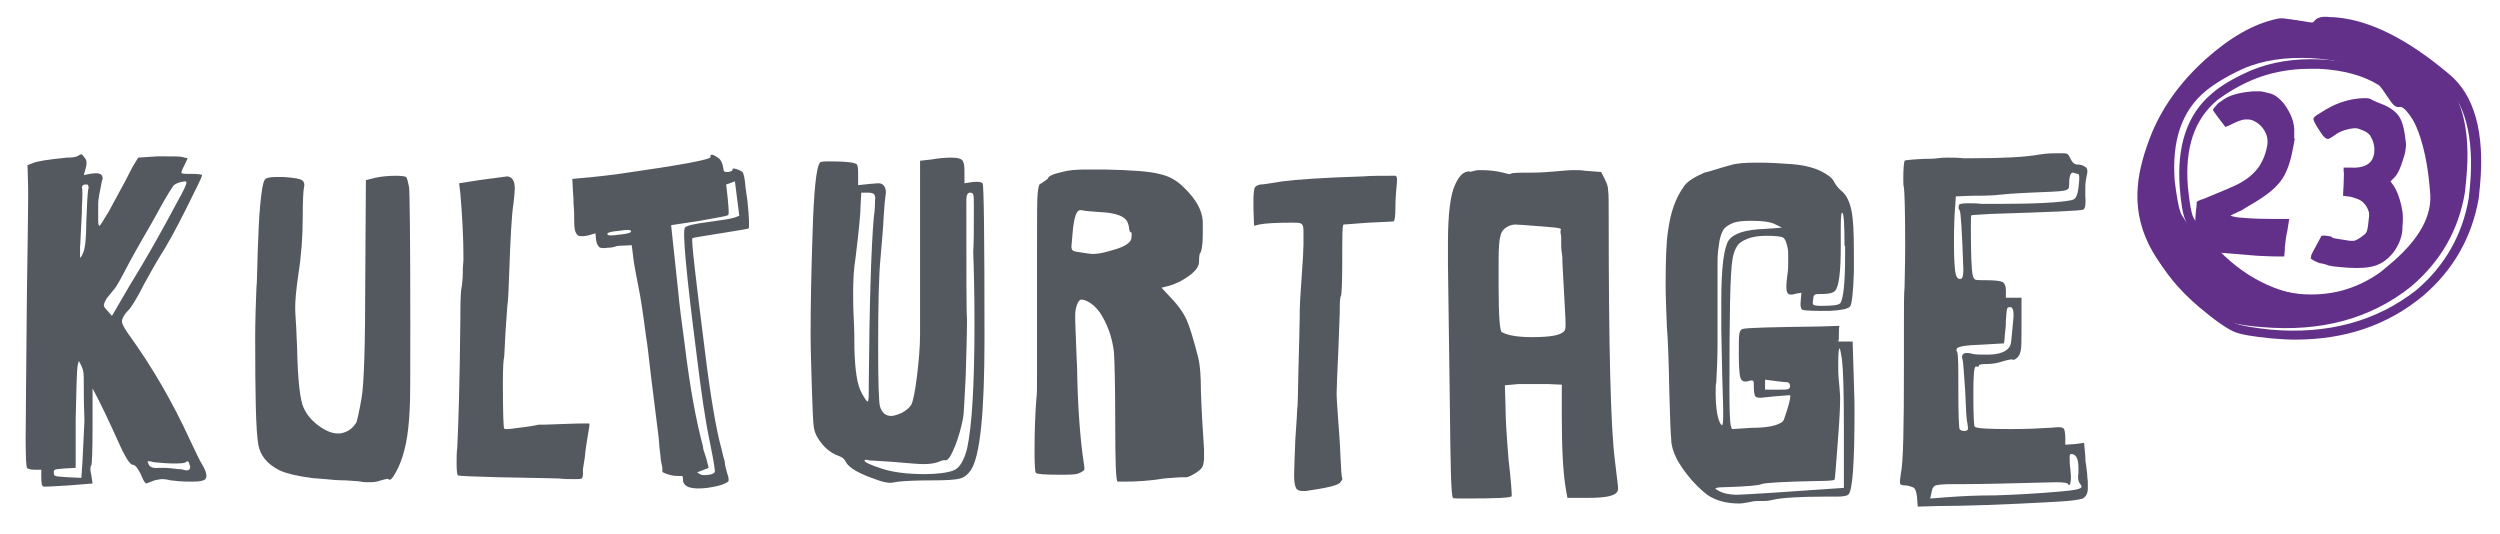 <?xml version="1.0" encoding="utf-8"?>
<!-- Generator: Adobe Illustrator 27.3.1, SVG Export Plug-In . SVG Version: 6.00 Build 0)  -->
<svg version="1.1" id="Ebene_1" xmlns="http://www.w3.org/2000/svg" xmlns:xlink="http://www.w3.org/1999/xlink" x="0px" y="0px"
	 viewBox="0 0 399.7 85.4" style="enable-background:new 0 0 399.7 85.4;" xml:space="preserve">
<style type="text/css">
	.st0{fill:#54595F;}
	.st1{fill:#633089;}
</style>
<g>
	<path class="st0" d="M12.5,24.9c0.3-0.2,0.5-0.3,0.6-0.2c0.1,0.1,0.3,0.3,0.5,0.6c0.3,0.4,0.3,0.9,0.1,1.6L13.4,28
		c0.8-0.2,1.5-0.3,2-0.3c0.7,0,1,0.3,1,0.8v0.2c-0.1,0.1-0.1,0.2-0.1,0.2c-0.4,1.9-0.6,3.1-0.6,3.6v0.6c0,0.2,0,0.6,0,1.1
		s0,0.9,0,1.1c0,0.5,0.1,0.8,0.2,0.8c0.1,0,0.6-0.8,1.5-2.3c0.9-1.6,1.7-3.2,2.6-4.8c0.8-1.6,1.3-2.5,1.3-2.5l0.8-1.3l3-0.2h1.5
		c1.4,0,2.2,0,2.5,0.1l0.9,0.2l-0.5,1.1c-0.4,0.7-0.5,1.1-0.5,1.2c0,0.2,0.5,0.2,1.6,0.2s1.7,0.1,1.7,0.2c0,0.3-0.9,2.1-2.6,5.5
		c-1.7,3.4-3.1,5.9-4.2,7.6c-0.8,1.3-1.6,2.8-2.5,4.4c-0.9,1.8-1.7,3.1-2.2,3.8c-0.9,0.9-1.3,1.6-1.3,2.1c0,0.4,0.4,1.1,1.1,2.1
		c3.7,5.1,7,10.8,9.8,16.9c0.9,1.9,1.5,3.2,2,4c0.4,0.7,0.6,1.2,0.6,1.7c0,0.4-0.2,0.6-0.5,0.7C32,77,31.3,77,30.3,77
		c-1.2,0-2.2-0.1-3-0.2c-0.4-0.1-0.9-0.2-1.4-0.2c-0.3,0-0.7,0.1-1.2,0.2c-0.8,0.3-1.3,0.5-1.3,0.5c-0.2,0-0.5-0.5-0.9-1.5
		c-0.5-1-0.9-1.5-1.3-1.5s-1.2-1.2-2.3-3.7c-1.4-3.1-2.7-5.9-4.1-8.5v0.8V68c0,4.1-0.1,6.2-0.2,6.4c-0.2,0.2-0.2,0.7,0,1.6l0.2,1.3
		l-3.7,0.3c-1.9,0.1-3.1,0.2-3.5,0.2H7c-0.3,0-0.4-0.5-0.4-1.5v-1.2h-1c-0.7,0-1.1-0.1-1.3-0.3c-0.1-0.2-0.2-1.7-0.2-4.6
		s0.1-10.6,0.2-23.1C4.4,39.3,4.5,34.3,4.5,32v-1.8l-0.1-3.8l0.8-0.3c0.6-0.3,2.4-0.6,5.5-0.9C11.6,25.2,12.2,25.1,12.5,24.9z
		 M13.4,62.4c0-1.7,0-2.7-0.1-3.1c-0.1-0.4-0.3-0.9-0.7-1.6l-0.2,0.8c-0.1,0.6-0.2,3.4-0.3,8.5v7.8l-1.8,0.1C9.4,75,8.9,75,8.8,75.1
		c-0.2,0.1-0.2,0.2-0.2,0.5s0.1,0.5,0.3,0.5c0.2,0.1,0.8,0.1,1.9,0.2l2.2,0.1c0-0.1,0.1-1,0.2-2.9c0.1-1.9,0.2-3.9,0.3-6.2
		C13.4,64.9,13.4,63.3,13.4,62.4z M13.1,33.1c0,0.4,0,1.2-0.1,2.6c-0.1,1.4-0.1,2.6-0.2,3.8v1.7c0.1,0,0.3-0.3,0.5-0.8
		c0.3-0.7,0.5-2.3,0.5-5c0.1-2.8,0.2-4.5,0.3-5.1c0.1-0.3,0.1-0.4,0-0.6c0-0.1-0.1-0.2-0.1-0.2c-0.1,0-0.2,0-0.4,0
		c-0.3,0-0.5,0.2-0.5,0.5C13.2,30.2,13.2,31.3,13.1,33.1z M28.5,32c0.9-1.6,1.3-2.5,1.3-2.8c0-0.2-0.1-0.2-0.3-0.2
		c-0.8,0.1-1.3,0.3-1.7,0.6c-0.3,0.4-1.1,1.6-2.3,3.8c-0.9,1.7-1.8,3.2-2.6,4.6c-0.8,1.4-1.6,2.8-2.4,4.3c-1.2,2.3-1.9,3.6-2.3,4
		c-0.7,0.9-1.2,1.4-1.3,1.7c-0.2,0.4-0.3,0.6-0.3,0.8s0.2,0.5,0.6,0.9l0.7,0.8l2.8-4.8C23.3,41.5,25.9,36.9,28.5,32z M27.6,74.1
		c-0.8,0-1.8-0.1-3-0.2c-0.7-0.2-1-0.2-1-0.1s0.1,0.2,0.2,0.5c0.2,0.4,0.7,0.6,1.7,0.5h0.7c0.7,0,1.5,0.1,2.3,0.2
		c0.2,0,0.5,0,0.8,0.1s0.5,0.1,0.6,0.1c0.3,0,0.5-0.2,0.5-0.5v-0.2c-0.1-0.1-0.1-0.2-0.1-0.2c-0.1-0.5-0.2-0.6-0.5-0.5
		C29.6,74.1,28.8,74.1,27.6,74.1z"/>
	<path class="st0" d="M60.1,28.4c1-0.2,2.1-0.3,3.2-0.3c0.9,0,1.5,0.1,1.6,0.2c0.2,0.1,0.3,0.7,0.5,1.6c0.1,0.7,0.2,8.1,0.2,22.1
		c0,7.7,0,12.2-0.1,13.5c-0.1,2.1-0.3,3.9-0.6,5.4c-0.3,1.4-0.7,2.8-1.3,4s-1,1.8-1.3,1.8c-0.1,0-0.1,0-0.2-0.1
		c-0.1-0.1-0.5,0-1.2,0.2c-0.5,0.2-1.1,0.3-1.8,0.3c-0.6,0-1,0-1.4-0.1c-0.5-0.1-1.3-0.1-2.5-0.2c-1.2,0-2.2-0.1-3.2-0.2
		c-0.9-0.1-1.7-0.1-2.3-0.2c-2.3-0.3-3.9-0.7-5-1.2c-2-1-3.1-2.4-3.4-4.1c-0.4-2.3-0.5-8-0.5-17.1c0-2.8,0.1-5.4,0.2-8
		c0.1-0.8,0.1-2.6,0.2-5.6c0.1-2.9,0.2-5.5,0.4-7.6s0.4-3.5,0.7-4c0.1-0.3,0.7-0.5,1.7-0.5h1.3c1.8,0.1,2.8,0.3,3.1,0.6
		c0.3,0.3,0.3,0.7,0.2,1.1s-0.2,2-0.2,4.8c0,2.9-0.2,5.9-0.7,9.1c-0.4,2.7-0.5,4.4-0.5,5.1c0,0.4,0,1.2,0.1,2.4s0.1,2.6,0.2,4.1
		c0.1,5.4,0.5,8.7,1.1,9.8c0.5,1.1,1.3,2,2.4,2.8c1.1,0.8,2.1,1.2,3,1.2h0.4c1.2-0.2,2-0.8,2.6-1.8c0.1-0.3,0.4-1.5,0.8-3.8
		c0.4-2.2,0.6-8.5,0.6-19.1l0.1-15.8L60.1,28.4z"/>
	<path class="st0" d="M76.6,28.8c3-0.4,4.5-0.6,4.5-0.6c0.8,0.1,1.2,0.7,1.2,1.9c0,0.6-0.1,1.4-0.2,2.4c-0.3,1.8-0.5,5.7-0.7,11.5
		c-0.1,2-0.1,3.7-0.3,5.1c-0.1,1.4-0.2,2.8-0.3,4.3c-0.1,2.4-0.2,3.7-0.2,3.8c-0.1,0.1-0.2,1.5-0.2,4.1c0,4.7,0.1,7.1,0.2,7.2
		s0.2,0.1,0.5,0.1c0.4,0,1-0.1,1.8-0.2s1.6-0.2,2.2-0.3l1-0.2c0.3,0,1.5,0,3.6-0.1s3.4-0.1,4-0.1h0.5c0.1,0.1,0,0.7-0.2,1.8
		c-0.2,1.2-0.4,2.4-0.5,3.6c-0.2,1.2-0.3,1.9-0.3,1.9c0,0.1,0,0.3,0,0.5s0,0.3,0,0.4c0,0.3-0.1,0.5-0.2,0.6
		c-0.2,0.1-0.5,0.1-1.1,0.1c-0.9,0-1.7,0-2.5-0.1c-0.2,0-3.4-0.1-9.8-0.2c-4-0.1-6.2-0.2-6.4-0.3c-0.1-0.1-0.2-0.7-0.2-1.8
		c0-1,0-1.9,0.1-2.6c0.2-3.8,0.4-10.6,0.5-20.4c0-1.5,0-3.1,0.1-4.6C74,45,74,43.7,74,42.9l0.1-1.4c0-3.5-0.2-7-0.5-10.6l-0.2-1.6
		L76.6,28.8z"/>
	<path class="st0" d="M113.6,25.1c-0.1-0.5,0.3-0.5,1,0l0.3,0.2c0.4,0.3,0.6,0.8,0.7,1.4c0.1,0.4,0.1,0.7,0.2,0.7
		c0.1,0.1,0.3,0.1,0.6,0.1c0.5-0.1,0.7-0.2,0.7-0.3c0-0.4,0.3-0.3,1.1,0c0.2,0.1,0.4,0.2,0.5,0.3c0.2,0.2,0.4,1.1,0.5,2.5l0.3,2.1
		c0.3,2.8,0.3,4.3,0.2,4.4c0,0.1-1.5,0.3-4.5,0.8s-4.5,0.7-4.5,0.8c-0.2,0.2,0.5,6.2,2,18c0.9,7.4,1.8,12.4,2.5,15.1
		c0.1,0.3,0.2,0.7,0.3,1.2c0.1,0.5,0.2,0.8,0.3,1.1c0.1,0.3,0.1,0.5,0.1,0.6c0,0.3,0.2,0.9,0.4,1.7c0.2,0.5,0.2,0.8,0.2,1
		s-0.2,0.3-0.6,0.5c-0.6,0.3-1.5,0.5-2.8,0.7c-2.5,0.3-3.8-0.1-3.9-1.2c0,0,0-0.1,0-0.2c0-0.3-0.1-0.5-0.1-0.5c-0.1,0-0.2,0-0.5,0
		c-0.4,0-0.9,0-1.6-0.2s-1.1-0.4-1.1-0.5V75c0-0.3-0.1-0.7-0.2-1.2s-0.1-1.1-0.2-1.7s-0.1-1.3-0.2-2.2c-0.1-0.8-0.2-1.6-0.3-2.4
		c-0.2-1.5-0.5-3.9-0.9-7.2s-0.6-5.4-0.8-6.4c-0.5-3.9-0.9-6.5-1.2-7.9c-0.4-2.1-0.7-3.6-0.8-4.4l-0.3-2.4l-2,0.1
		c-0.3,0-0.6,0.1-0.9,0.2c-0.4,0.1-0.6,0.1-0.8,0.1c-0.8,0.1-1.3,0.1-1.5-0.1c-0.2-0.2-0.4-0.5-0.5-1.1l-0.1-1.1l-1,0.3
		c-0.7,0.2-1.3,0.2-1.7,0.1c-0.3-0.2-0.5-0.5-0.6-1c-0.1-0.6-0.1-1.2-0.1-1.7s0-1.3-0.1-2.4c0-1.1-0.1-1.8-0.1-2l-0.1-2l1.1-0.1
		c1.2-0.1,3.4-0.3,6.4-0.7C108.8,26.4,113.7,25.5,113.6,25.1z M100.9,37c0-0.3-0.7-0.3-1.9-0.1c-1.3,0.1-1.9,0.3-1.9,0.5
		c0,0.3,0.7,0.3,2,0.1C100.3,37.4,100.9,37.2,100.9,37z M116.1,29.5c0.4,3.3,0.5,4.9,0.3,4.9c-0.1,0.1-1.6,0.4-4.5,0.9l-4.6,0.7
		l1.1,10.3c0.2,2.3,0.6,5.3,1.1,9c0.8,6.6,1.8,12,2.9,16.1c0,0.3,0.1,0.7,0.3,1.2c0.2,0.6,0.3,0.9,0.3,1l0.3,1.2l-1,0.4
		c-0.5,0.2-0.8,0.3-0.8,0.3c0,0.1,0.1,0.1,0.4,0.3c0.3,0.2,0.8,0.2,1.5,0.1c0.6-0.1,0.9-0.3,0.9-0.6c-0.1-1-0.4-2.7-0.9-5.1
		c-0.6-2.8-1.3-7.5-2.1-14.1c-1.6-12.5-2.2-19.1-1.8-19.7c0.2-0.3,1.4-0.6,3.7-0.9c2.2-0.3,3.6-0.5,4.2-0.7l0.8-0.3l-0.7-5.5
		L116.1,29.5z"/>
	<path class="st0" d="M148.9,25.5c1.1-0.2,2.2-0.3,3.2-0.3c1.1,0,1.8,0.2,1.9,0.7c0.2,0.4,0.2,1,0.2,2v1.4l1.3-0.2
		c0.9-0.1,1.4,0,1.6,0.2c0.2,0.3,0.3,8.6,0.3,24.9c0,11.8-0.7,18.8-2.2,21c-0.5,0.7-1,1.1-1.7,1.3c-0.7,0.2-2.1,0.3-4.3,0.3
		c-2.8,0-4.6,0.1-5.5,0.2c-0.7,0.1-1.2,0.2-1.3,0.2c-0.6,0-1.5-0.2-2.5-0.6c-2.6-0.9-4.2-1.8-4.7-2.8c-0.2-0.4-0.5-0.7-1.1-0.9
		c-1.4-0.5-2.5-1.5-3.3-2.8c-0.4-0.6-0.6-1.2-0.7-1.9c-0.1-0.7-0.2-2.8-0.3-6.2c-0.1-3.4-0.2-6.2-0.2-8.5c0-4.6,0.1-9.9,0.3-15.8
		c0.2-7.1,0.6-11,1.2-11.7c0.1-0.2,0.7-0.2,1.8-0.2c2.5,0,3.9,0.2,4.1,0.5c0.2,0.3,0.2,0.9,0.2,1.8v1.5l1.9-0.2
		c0.4,0,0.9-0.1,1.4-0.1c0.4,0,0.7,0.2,0.9,0.5c0.2,0.4,0.3,0.8,0.2,1.3c-0.1,0.6-0.2,1.7-0.3,3.3c-0.1,2-0.3,4.3-0.5,6.6
		c-0.3,2.9-0.4,7.8-0.4,14.5c0,5.7,0.1,8.9,0.3,9.5c0.3,1,0.9,1.5,1.8,1.5c0.4,0,1-0.2,1.7-0.5c0.7-0.4,1.2-0.8,1.5-1.3
		c0.3-0.6,0.6-2.1,0.9-4.5c0.3-2.5,0.5-4.7,0.5-6.8c0-0.3,0-2.3,0-6.1s0-7,0-9.5V25.7L148.9,25.5z M139.7,31
		c-0.3-0.2-0.7-0.2-1.2-0.2h-0.8l-0.1,1.8c0,1.5-0.3,4.4-0.8,8.5c-0.3,1.8-0.4,3.7-0.4,5.7c0,0.9,0,2.3,0.1,4.2s0.1,3.5,0.1,4.7
		c0.1,3.4,0.4,5.8,1.2,7.2c0.5,0.9,0.8,1.3,0.9,1.3c0.2,0,0.2-0.9,0.2-2.8c0.1-13.1,0.4-22,0.8-26.6c0.2-1.4,0.2-2.3,0.2-2.8
		C140,31.6,139.9,31.2,139.7,31z M155.7,33.3c0-1.2,0-2-0.1-2.2s-0.2-0.3-0.5-0.3c-0.4,0-0.6,0.4-0.6,1.1c0,11.8,0,18.1,0.1,18.9
		v0.8c0,1.9-0.1,4.7-0.2,8.5c-0.2,3.8-0.3,6-0.4,6.6c-0.3,1.6-0.7,3.1-1.3,4.6s-1.1,2.3-1.5,2.3h-0.1c-0.1-0.1-0.5,0-1.2,0.3
		c-0.6,0.2-1.3,0.3-2.3,0.3c-0.7,0-1.7-0.1-3-0.2s-2.2-0.2-2.5-0.2c-1.9-0.1-2.9-0.2-3.2-0.2c-0.2-0.1-0.3-0.1-0.5-0.1l-0.2,0.1
		c0,0.3,0.9,0.7,2.7,1.3c1.8,0.6,4.1,0.9,6.9,0.9c2,0,3.6-0.2,4.7-0.6c0.9-0.4,1.6-1.5,2.1-3.4c0.8-3.6,1.2-10.3,1.2-20.1
		c0-4.9-0.1-8.7-0.2-11.4C155.7,38.8,155.7,36.4,155.7,33.3z"/>
	<path class="st0" d="M169.8,27.5c1-0.3,2.3-0.4,3.8-0.4c0.3,0,0.7,0,1.4,0s1.2,0,1.7,0c4.3,0.1,7.1,0.3,8.6,0.7
		c1.5,0.3,2.8,1,3.9,2.1c2,1.9,3,3.7,3.1,5.5c0,0.3,0,0.6,0,1.1s0,0.8,0,1c0,1.7-0.2,2.8-0.5,3.1c0,0.1-0.1,0.4-0.1,1.2
		s-0.5,1.5-1.6,2.3s-2.3,1.4-3.6,1.7l-0.8,0.2l1.3,1.4c1.3,1.3,2.2,2.6,2.7,3.7c0.5,1.1,1.1,3.1,1.8,5.8c0.4,1.5,0.5,3.4,0.5,5.6
		c0.1,3.2,0.3,6.3,0.5,9.3v1.7c-0.1,0.6-0.1,0.9-0.3,1.2c-0.1,0.2-0.4,0.5-1,0.9c-0.8,0.5-1.3,0.7-1.5,0.7h-0.4
		c-0.9,0-1.9,0.1-3.2,0.2c-2.4,0.4-4.5,0.5-6.3,0.5c-0.2,0-0.4,0-0.6,0c-0.3,0-0.4,0-0.5,0c-0.3,0-0.4-3.2-0.4-9.6
		c0-5.7-0.1-9.5-0.2-11.1c-0.3-2.5-1.1-4.6-2.3-6.4c-0.4-0.5-0.8-1-1.4-1.4c-0.6-0.4-1.1-0.6-1.5-0.6c-0.3,0-0.5,0.3-0.7,0.8
		s-0.3,1.1-0.3,1.8c0,0.4,0,1.5,0.1,3.3s0.1,3.4,0.2,4.8c0.1,6.5,0.5,11.7,1.1,15.6c0.1,0.6,0.1,0.9,0,1s-0.4,0.3-0.9,0.5
		s-1.5,0.2-3.2,0.2c-2.2,0-3.4-0.1-3.6-0.3c-0.1-0.1-0.2-1.2-0.2-3.3c0-3.3,0.1-6.1,0.3-8.6c0.1-0.5,0.1-1.9,0.1-4.3
		c0-1.5,0-3.6,0-6.1c0-2.6,0-4,0-4.2v-10c0-4.6,0-7.3,0.1-8.2c0.1-0.9,0.2-1.4,0.4-1.5c0.1,0,0.5-0.3,1.2-0.8
		C167.6,28.1,168.5,27.8,169.8,27.5z M175.7,33.9c-1.5-0.1-2.4-0.2-2.8-0.3h-0.2c-0.6,0-1,1.2-1.2,3.5l-0.2,2.3
		c0,0.4,0.1,0.6,0.3,0.7c0.2,0.1,0.7,0.2,1.5,0.3c0.7,0.1,1.2,0.2,1.5,0.2c0.7,0,1.6-0.1,2.5-0.4c2.5-0.6,3.8-1.3,3.8-2.3
		c0.1-0.6,0-0.8-0.2-0.8c0,0-0.1-0.1-0.1-0.2c0-0.1-0.1-0.3-0.1-0.5s-0.1-0.4-0.1-0.5C180.1,34.6,178.5,34,175.7,33.9z"/>
	<path class="st0" d="M218,28.2c1.2-0.1,2.6-0.1,4.4-0.1h0.7c0.3,0.1,0.3,0.6,0.2,1.5c-0.1,1.1-0.2,2.3-0.2,3.6s-0.1,2.1-0.3,2.2
		c-0.1,0-1.4,0.1-4,0.2c-2.6,0.2-3.9,0.3-4,0.3c-0.2,0.1-0.2,1.9-0.2,5.6c0,3.6-0.1,5.6-0.2,5.8c-0.2,0.3-0.2,1.2-0.2,2.7
		c0,0.4-0.1,2.2-0.2,5.4c-0.2,4.3-0.3,6.8-0.3,7.5c0,0.9,0.1,2,0.2,3.5c0,0.3,0.1,1.2,0.2,2.8c0.1,1.6,0.2,2.8,0.2,3.5
		c0.1,2.4,0.2,3.7,0.3,3.8c0.1,0.1-0.1,0.3-0.3,0.6c-0.3,0.5-2.1,0.9-5.5,1.4c-0.1,0-0.2,0-0.3,0s-0.2,0-0.3,0c-0.5,0-0.9-0.2-1-0.5
		c-0.2-0.4-0.3-1-0.3-2.1c0-1,0.1-2.9,0.2-5.7c0.2-2.8,0.3-4.5,0.3-4.9c0.1-0.2,0.1-2.4,0.2-6.5c0.1-4.1,0.2-6.9,0.2-8.4v-0.7
		c0-0.8,0.1-2.6,0.3-5.3s0.3-4.5,0.3-5.3c0-0.4,0-0.9,0-1.4s0-0.8,0-0.9c0-0.7-0.2-1-0.5-1.1c-0.2-0.1-0.6-0.1-1.4-0.1
		c-2.5,0-4.2,0.1-5.2,0.3l-0.8,0.2l-0.1-2.7V32c0-1,0.1-1.7,0.2-2c0.2-0.3,0.5-0.4,0.9-0.5c0.5,0,1.6-0.2,3.5-0.5
		C207.2,28.7,211.6,28.4,218,28.2z"/>
	<path class="st0" d="M235.3,27.4c0.2,0,0.3-0.1,0.5-0.1c0.2-0.1,0.5-0.1,1-0.1c1.1,0,2.3,0.1,3.5,0.4c0.7,0.2,1.1,0.3,1.2,0.2
		c0.2-0.2,1.4-0.2,3.6-0.2c1.2,0,2.4-0.1,3.6-0.2c1.2-0.1,2.1-0.2,2.8-0.2c0.8,0,1.4,0,1.9,0.1l2.6,0.2l0.6,1.2
		c0.3,0.6,0.5,1.1,0.5,1.7c0.1,0.6,0.1,2,0.1,4.4c0,20.5,0.3,33.5,1,38.9c0.3,2.6,0.5,4,0.5,4.4c0,0.3-0.1,0.5-0.2,0.6
		c-0.4,0.6-1.9,0.9-4.6,0.9h-3.3l-0.2-1.1c-0.5-2.8-0.7-6.7-0.7-11.9v-5.1l-2.3-0.1h-3.1h-1.5l-2.2,0.2l0.1,3.2
		c0,2.2,0.2,5.1,0.5,8.8c0.4,3.3,0.5,5.2,0.5,5.7c0,0.3-2.5,0.4-7.5,0.4c-1.2,0-1.9,0-1.9-0.1c-0.3-0.2-0.4-5.2-0.5-15.1
		c-0.1-8.1-0.2-15.5-0.3-22.2v-3.5c0-4.7,0.4-7.8,1.2-9.4c0.6-1.3,1.3-2,2.2-2c0.1,0,0.2,0,0.2,0.1S235.2,27.4,235.3,27.4z
		 M247.7,36.3c-3.4-0.3-5.2-0.4-5.4-0.4c-0.4,0-0.9,0.1-1.4,0.4c-0.5,0.3-0.9,0.8-1,1.4c-0.2,0.6-0.3,1.9-0.3,3.8c0,0.3,0,1,0,2
		s0,1.9,0,2.5c0,4.6,0.2,6.9,0.5,7.1c0.9,0.5,2.5,0.8,4.8,0.8c3,0,4.7-0.3,5.2-1c0.2-0.2,0.2-0.6,0.2-1.3s-0.2-3.9-0.5-9.6
		c0-0.5,0-1-0.1-1.6s-0.1-1.1-0.1-1.5s0-0.7,0-0.8c0-0.2,0-0.5-0.1-0.8v-0.5C249.8,36.5,249.1,36.4,247.7,36.3z"/>
	<path class="st0" d="M276.7,26.4c0.9-0.3,2.3-0.4,4.3-0.4c1.9,0,3.5,0.1,4.8,0.2c2.2,0.1,3.9,0.5,5.2,1.1c1.2,0.6,1.9,1.1,2.2,1.7
		c0.3,0.6,0.7,1.1,1.3,1.6c0.7,0.6,1.2,1.6,1.5,3s0.4,3.6,0.4,6.8V42c0,0.3,0,0.8,0,1.4c-0.1,3.2-0.3,5.1-0.6,5.6
		c-0.4,0.4-1.4,0.6-3.2,0.7c-0.3,0-0.5,0-0.7,0h-1.1c-1.6,0-2.5-0.1-2.7-0.2c-0.2-0.2-0.3-0.7-0.2-1.4l0.1-1.3l-1.1,0.2
		c-0.2,0.1-0.4,0.1-0.6,0.1c-0.5,0-0.7-0.4-0.7-1.2c0-0.1,0-0.8,0.2-2.2c0.1-0.6,0.1-1.4,0.1-2.3c0-0.8,0-1.4-0.1-1.8
		c-0.2-0.9-0.4-1.4-0.7-1.6c-0.3-0.2-1.2-0.3-2.7-0.3c-1.9,0-3.3,0.4-4.3,1.2c-0.5,0.5-0.9,1.3-1.1,2.5c-0.4,2.2-0.5,9.2-0.5,21.2
		c0,3.1,0.1,4.9,0.2,5.4l0.2,0.6l3.2-0.2c2.2,0,3.6-0.3,4.2-0.6c0.5-0.2,0.8-0.4,0.9-0.7c0.1-0.3,0.3-0.8,0.6-1.8
		c0.4-1.3,0.5-2,0.4-2.1h-0.3c-0.3,0-1.1,0.1-2.5,0.2c-1.1,0.1-1.8,0.2-1.9,0.2c-0.5,0-0.8-0.1-0.9-0.3s-0.2-0.7-0.2-1.4
		c0-0.6,0-0.9-0.1-1s-0.3-0.1-0.7,0c-0.2,0.1-0.4,0.1-0.6,0.1c-0.4,0-0.7-0.3-0.8-0.8c-0.1-0.5-0.2-1.7-0.2-3.5c0-1.9,0-3,0.1-3.4
		s0.2-0.6,0.5-0.7c0.6-0.2,4.7-0.3,12.3-0.4l3.2-0.1c-0.1,0.3-0.1,0.7-0.1,1.3s0,1-0.1,1.2h2.3l0.2,6.5c0,1,0.1,2.4,0.1,4.4
		c0,8.5-0.3,13-1,13.6c-0.3,0.2-0.9,0.3-1.8,0.3H293h-1.1c-4.4,0-7.1,0.2-8.4,0.5c-0.4,0.1-0.9,0.2-1.5,0.2h-1c-0.5,0-1,0.1-1.4,0.2
		c-0.6,0.1-1.1,0.2-1.5,0.2c-1.7,0-3.2-0.3-4.5-1c-0.8-0.4-1.8-1.3-3.1-2.7c-1.2-1.4-2.1-2.7-2.6-3.8c-0.4-0.9-0.7-1.8-0.7-2.7
		c-0.1-0.9-0.2-3.3-0.3-7.3c-0.1-4.9-0.2-8.4-0.4-10.7c-0.1-2.8-0.2-5-0.2-6.6c0-4.1,0.1-7.1,0.4-8.9c0.4-2.9,1.2-5.2,2.6-7.1
		c0.5-0.7,1.6-1.4,3.2-2.1C273.8,27.3,275.1,26.8,276.7,26.4z M294.5,57.5c-0.2-1.2-0.3-1.8-0.4-1.8s-0.2,0.7-0.2,2v1.5
		c0,0.8,0.1,1.7,0.2,2.8s0.1,1.6,0.1,1.8c0,1.1-0.1,3.5-0.4,7.2s-0.4,5.6-0.5,5.7s-0.9,0.2-2.5,0.2c-5.6,0.1-8.7,0.3-9.2,0.5
		c-0.3,0.2-2.4,0.4-6.1,0.5c-0.8,0-1.2,0.1-1.2,0.2c-0.1,0.1,0,0.1,0.2,0.2c0.7,0.5,1.8,0.8,3.3,0.8c0.3,0,2-0.1,5.3-0.3
		c5.8-0.4,8.8-0.6,8.8-0.6l2.9-0.2v-9.4C294.8,63,294.7,59.3,294.5,57.5z M283.9,35.9c-0.7-0.4-2-0.6-3.9-0.6
		c-1.3,0-2.2,0.1-2.8,0.3c-0.8,0.3-1.4,0.7-1.7,1.2c-0.3,0.5-0.6,1.4-0.7,2.5c-0.2,1.2-0.2,2.1-0.2,2.8c0,0.1,0,0.3,0,0.8
		s0,1.1,0,1.8s0,1.4,0,2.1v8c0,2.4-0.1,4.5-0.2,6.3c-0.1,0.4-0.1,0.9-0.1,1.6c0,2.6,0.3,4.3,0.8,5.1l0.2,0.2c0.1,0,0.2-0.4,0.2-1.3
		v-1.5c-0.1-2.7-0.2-6.8-0.3-12.4c0-0.6,0-1.5,0-2.5c0-1.1,0-1.8,0-2.2c0-5.3,0.4-8.5,1.2-9.7c0.8-1.1,2.7-1.7,5.8-1.8l2.7-0.2
		L283.9,35.9z M285.7,61.1c-0.5,0-1.1-0.1-2-0.2l-1.5-0.2v1.6h2c1,0,1.5,0,1.7-0.1s0.3-0.2,0.3-0.5C286.2,61.4,286,61.1,285.7,61.1z
		 M294.9,39.3c0-3.5-0.1-5.3-0.4-5.3c-0.1,0-0.2,0.7-0.2,2.2v1.9v1.4c0,4-0.3,6.3-0.9,7c-0.3,0.3-0.9,0.5-1.9,0.5
		c-0.7,0-1.2,0-1.3,0.1c-0.2,0.1-0.3,0.3-0.3,0.7c-0.1,0.5-0.1,0.8,0,0.9c0.1,0.1,0.5,0.2,1.2,0.2c1.8,0,2.8-0.1,3.1-0.4
		c0.5-0.6,0.8-3.2,0.8-7.8v-1.4H294.9z"/>
	<path class="st0" d="M326.1,24.7c1.2-0.2,2.2-0.2,2.8-0.2h0.6c0.5,0,0.8,0,1,0.1s0.3,0.3,0.5,0.7c0.3,0.7,0.7,1,1.1,1
		c0.5,0,0.9,0.1,1.3,0.4c0.4,0.2,0.4,0.7,0.2,1.5c-0.1,0.5-0.2,1.1-0.2,1.7c0,0.2,0,0.4,0,0.7c0,0.3,0,0.6,0,0.7
		c0.1,1.3,0,2-0.3,2.2s-5.2,0.4-14.8,0.7c-2,0.1-3,0.2-3.1,0.2c-0.1,0.1-0.1,0.7-0.1,1.9c0,4.3,0.1,6.9,0.3,7.7
		c0.1,0.4,0.2,0.6,0.4,0.7c0.2,0.1,0.8,0.1,1.7,0.1c1.4,0,2.3,0.1,2.7,0.3c0.3,0.2,0.5,0.6,0.5,1.3v1.2h2.5V52c0,2.1,0,3.4-0.1,3.9
		s-0.2,0.9-0.5,1.2c-0.4,0.4-0.7,0.5-0.8,0.4c-0.1-0.1-0.7,0-1.7,0.3c-0.9,0.3-1.7,0.4-2.5,0.4s-1.2,0.1-1.2,0.2
		c0,0.2-0.1,0.3-0.4,0.2h-0.1c-0.3,0-0.4,1.5-0.4,4.5c0,3.3,0.1,5,0.2,5.1c0.2,0.3,2.1,0.4,5.8,0.4c2.6,0,4.6-0.1,6.1-0.2
		c0.5,0,1-0.1,1.5-0.1s0.8,0.1,0.9,0.3c0.1,0.2,0.2,0.7,0.2,1.5v1l1.5-0.1l1.5-0.2l0.2,2.1c0,0.4,0,0.8,0.1,1.3s0.1,1,0.2,1.6
		c0,0.6,0.1,0.9,0.1,1.2c0,0.2,0,0.4,0,0.6c0,0.3,0,0.4,0,0.5c0,0.8-0.3,1.3-0.8,1.6c-0.6,0.2-1.9,0.4-3.9,0.5
		c-8.7,0.5-15.1,0.7-19.1,0.7l-3.4,0.1l-0.1-1.5c-0.1-0.9-0.3-1.5-0.7-1.6c-0.5-0.2-0.9-0.3-1.3-0.3s-0.7-0.1-0.7-0.3
		c-0.1-0.2,0-0.7,0.1-1.5c0.4-1.8,0.5-7.5,0.5-17.2v-5.8c0-3.8,0-6,0.1-6.8c0-1.3,0.1-3.5,0.1-6.7c0-5.5-0.1-8.6-0.2-9.3
		c-0.1-0.3-0.1-0.8-0.1-1.5c0-1.5,0.1-2.5,0.2-2.8c0.1-0.1,1.1-0.2,3.1-0.3c0.7,0,1.4,0,2.2-0.1c0.7-0.1,1.3-0.1,1.6-0.1
		c0.8,0,1.6,0,2.5,0.1h1.5C320.4,25.3,323.9,25.1,326.1,24.7z M332.3,75.6c0-0.1,0-0.2,0-0.4s0-0.3,0-0.4c0-1.3-0.3-2.1-1-2.2h-0.2
		c-0.2,0-0.2,0.2-0.2,0.5c0,0.6,0,1.2,0.1,1.8c0,0.4,0.1,0.8,0.1,1.4c0,0.7-0.1,1.1-0.2,1.2c-0.2,0.1-0.2,0.1-0.2,0
		c0-0.3-0.7-0.4-2-0.4c-7.5,0.2-12.3,0.3-14.6,0.3h-0.8c-0.1,0-0.2,0-0.3,0c-0.2,0-0.3,0-0.5,0c-1.9,0-3,0.1-3.2,0.3
		c-0.3,0.2-0.4,0.5-0.5,1.1l-0.2,0.9l2.6-0.2c2.6-0.2,5.1-0.3,7.8-0.3c3.3-0.1,6.7-0.3,10.2-0.6c2.4-0.2,3.6-0.4,3.6-0.8
		c0-0.1-0.1-0.2-0.2-0.4C332.2,76.9,332.2,76.4,332.3,75.6z M332.2,27.8c-0.2,0-0.4-0.1-0.7-0.2h-0.1c-0.4,0-0.6,0.7-0.6,2.2
		c0,0.4-0.3,0.6-0.9,0.7s-2.4,0.2-5.3,0.3c-1.3,0.1-2.8,0.1-4.5,0.3s-3.4,0.2-4.9,0.2l-2.5,0.1l-0.1,1.5c-0.1,1-0.2,3-0.2,6
		c0,2.3,0.1,3.8,0.2,4.5c0.1,0.8,0.4,1.2,0.7,1.2h0.2c0.3-0.1,0.4-0.6,0.4-1.5c-0.2-6-0.4-9.2-0.6-9.5c-0.2-0.2-0.2-0.4-0.1-0.8
		c0-0.2,0.5-0.3,1.4-0.3c0.8,0,1.6,0,2.2,0.1c0.2,0,0.5,0,1,0s0.9,0,1.3,0c6.1,0,10.2-0.2,12.1-0.6c0.4-0.1,0.7-0.3,0.8-0.7
		c0.2-0.4,0.3-1.1,0.4-2.2C332.5,28.2,332.4,27.8,332.2,27.8z M321.9,50.9c0.1-1.2-0.1-1.8-0.5-1.8c-0.3,0-0.5,0.1-0.5,0.3
		c-0.1,0.2-0.1,0.8-0.2,1.8c0,0.5,0,1-0.1,1.7s-0.1,1.1-0.1,1.2l-0.1,0.8l-3.5,0.2c-2.8,0.1-4.1,0.3-4.1,0.8c0,0.2,0,0.3,0.1,0.3
		c0.2,0.5,0.2,2.5,0.2,6.2c0,4,0.1,6.1,0.2,6.2c0.1,0.2,0.4,0.3,0.8,0.3c0.3,0,0.4-0.1,0.5-0.2c0.1-0.2,0-0.6-0.1-1.3
		c-0.1-0.4-0.2-1.9-0.3-4.8c-0.2-2.8-0.3-4.5-0.4-5c-0.2-0.5-0.1-0.9,0.1-1c0.2-0.2,0.6-0.2,1.2-0.1c0.5,0.2,1.4,0.2,2.7,0.2
		c1.2,0,2.1-0.2,2.8-0.6c0.5-0.3,0.8-0.7,0.9-1.2C321.6,54.3,321.7,53,321.9,50.9z"/>
</g>
<g>
	<path class="st1" d="M360.2,14.6c0.6,0,1,0,1.2,0s0.6,0.1,1.4,0.3c0.9,0.2,1.6,0.8,2.3,1.6c1.2,1.6,1.8,3.2,1.7,4.7
		c0,0.5,0,0.8,0,0.9c0.1,0,0.1,0.2,0,0.5c0,0.2-0.1,0.6-0.2,1.1c-0.4,2.2-1,4-2,5.3s-2.6,2.5-4.7,3.7c-0.3,0.2-0.7,0.4-1,0.6
		c-0.3,0.2-0.6,0.4-0.9,0.5s-0.5,0.3-0.9,0.4l-0.5,0.3l0.8,0.2c0.2,0,0.5,0.1,0.9,0.1c1.1,0.1,2.7,0.2,4.8,0.2c0.5,0,1.2,0,2,0h0.9
		l-0.3,1.9c-0.2,0.8-0.3,1.7-0.4,2.6v0.4l-0.1,1.1H364c-1.4,0-2.4-0.1-3-0.1l-6.1-0.5l-4.3-0.3l0.3-3.8c0.1-1,0.1-2.2,0.3-3.5v-0.5
		c0.1-0.1,0.4-0.3,1.1-0.5c3.1-1.3,5.2-2.1,6.1-2.7c1.1-0.6,2.1-1.5,2.8-2.5c0.7-1.1,1.1-2.2,1.3-3.4c0.1-0.7,0-1.3-0.2-1.8
		c-0.3-0.7-0.7-1.2-1.2-1.6s-1.1-0.7-1.7-0.7c0,0-0.1,0-0.2,0s-0.2,0-0.2,0c-0.6,0-1.5,0.4-2.7,1l-0.5,0.2l-1-1.3
		c-0.7-0.9-1-1.4-1-1.4c0-0.1,0.2-0.4,0.5-0.7c0.3-0.4,0.6-0.6,0.8-0.7C356.3,15.2,358,14.8,360.2,14.6z"/>
	<path class="st1" d="M369.5,40.9c0-0.1,0.3-0.7,0.8-1.6c0.5-0.9,0.8-1.5,0.8-1.5c0-0.1,0.3-0.2,0.9-0.1c0.6,0.1,0.8,0.1,0.8,0.2
		c0,0.1,0.3,0.2,1,0.3s1.3,0.2,1.9,0.3c0.3,0,0.6,0,0.7,0c0.3-0.1,0.7-0.3,1.1-0.6s0.7-0.5,0.8-0.7c0.2-0.3,0.3-1,0.4-2
		c0.1-0.7,0.1-1.2,0-1.4c-0.1-0.3-0.2-0.6-0.5-1s-0.7-0.8-1.3-1c-0.6-0.2-1.1-0.4-1.6-0.4l-0.7-0.1l0.1-1.8c0-1.1,0.1-1.8,0-2.2
		v-0.5h1.2c1.9,0.1,3.1-0.5,3.5-1.6c0.1-0.3,0.2-0.6,0.2-0.9c0.1-1-0.2-1.9-0.7-2.7c-0.2-0.2-0.5-0.5-1-0.7s-0.9-0.4-1.3-0.4
		c-0.5,0-1,0.1-1.7,0.3c-0.7,0.2-1.2,0.5-1.6,0.8c-0.6,0.4-1,0.7-1.2,0.6c-0.2,0-0.4-0.2-0.7-0.5c-0.3-0.4-0.6-0.9-1-1.5
		c-0.4-0.7-0.6-1.1-0.5-1.3c0-0.1,0.3-0.4,1-0.8c0.6-0.4,1.3-0.8,1.9-1.1c1.6-0.8,3.2-1.2,4.9-1.3c0.4,0,0.6,0,0.7,0
		c0.3,0,0.6,0.1,0.9,0.3c0.4,0.2,0.7,0.3,0.9,0.4c1.4,0.5,2.5,1.1,3.2,2c0.6,0.7,1,2.1,1.2,4c0.1,0.6,0.1,1.1,0,1.4
		c0,0.3-0.1,0.8-0.3,1.4c-0.5,1.7-1,2.8-1.7,3.4l-0.4,0.4l0.5,0.7c0.6,0.9,1.1,2.3,1.4,4.1c0.1,0.7,0.1,1.5,0,2.5v0.4
		c-0.1,1.3-0.6,2.5-1.4,3.6c-1.1,1.4-2.4,2.2-3.9,2.4c-1.1,0.2-2.7,0.2-4.7,0c-1.1-0.1-1.8-0.2-2.2-0.4c-0.4-0.1-0.7-0.2-0.9-0.2
		c-0.2,0-0.5-0.2-1-0.4c-0.3-0.2-0.5-0.3-0.6-0.4C369.5,41.2,369.5,41.1,369.5,40.9z"/>
</g>
<path class="st1" d="M389.6,11.5c-6.4-5.4-12.2-8.4-17.4-8.8c-1.2-0.1-1.9,0.2-2.3,0.8s-4.4-0.9-5.8-0.5c-3.8,0.8-7.6,3-11.5,6.5
	s-6.7,7.4-8.5,11.6c-1.3,3.2-2.1,6.1-2.3,8.6c-0.6,6.5,2.3,12.5,8.8,17.9c2.5,2.1,4.3,3.3,5.3,3.7c1.1,0.4,3,0.8,5.8,1
	c9.3,0.8,17.3-1.3,23.8-6.5c4.7-4,7.6-9,8.6-15.1l0.2-2C395.1,20.5,393.5,14.7,389.6,11.5z M381.8,42.5l-1.2,1
	c-3.9,2.8-8.2,3.9-12.9,3.5c-6.3-0.7-11.8-3.9-16.5-9.4c-1.4-1.7-2.3-2.9-2.6-3.7c-0.3-0.8-0.6-2.5-0.9-4.9
	c-0.5-6.5,1.1-11.3,5-14.5c1.5-1.2,3.5-2.4,5.9-3.5c3.2-1.4,6.9-1.9,10.9-1.7s7.3,1.1,9.8,2.7c1,0.5,2.3,3.5,2.9,3.4
	s1.1,0.1,1.7,0.8c2.6,3.1,4.1,7.8,4.6,14.3C389,34.4,386.8,38.4,381.8,42.5z"/>
<path class="st1" d="M366.9,54.3c-1.2,0-2.5-0.1-3.8-0.2c-2.9-0.3-4.9-0.6-6-1.1s-2.9-1.7-5.5-3.9c-6.6-5.6-9.6-11.8-9-18.5
	c0.2-2.6,1-5.5,2.3-8.8c1.7-4.3,4.7-8.3,8.6-11.9c4-3.6,8-5.8,11.9-6.7c0.8-0.2,2.2,0.1,3.5,0.3c0.6,0.1,1.6,0.3,1.9,0.3
	c0.6-0.8,1.5-1.1,2.9-1c5.3,0.5,11.3,3.5,17.8,9c4.1,3.3,5.8,9.4,5,17.9l-0.2,2c-1.1,6.3-4.1,11.5-8.9,15.6
	C381.6,52.1,374.8,54.3,366.9,54.3z M366,4.7c-0.1,0-0.3,0-0.4,0c-3.7,0.8-7.4,3-11.3,6.4c-3.8,3.4-6.6,7.3-8.3,11.3
	c-1.3,3.2-2,6-2.2,8.4c-0.5,6.2,2.3,12.1,8.5,17.3c3,2.5,4.5,3.4,5.1,3.6c1,0.4,2.9,0.7,5.6,1c9.1,0.8,16.9-1.3,23.3-6.3
	c4.5-3.8,7.4-8.8,8.4-14.7l0.2-1.9c0.7-8-0.8-13.7-4.5-16.7l0,0c-6.3-5.3-12-8.2-17-8.7c-0.9-0.1-1.4,0.1-1.7,0.5
	c-0.5,0.7-1.5,0.5-3.3,0.1C367.7,4.9,366.7,4.7,366,4.7z M370.9,48.9c-0.6,0-1.2,0-1.9-0.1c-6.5-0.8-12.2-4-16.9-9.7
	c-1.5-1.8-2.4-3-2.7-3.9c-0.4-0.9-0.7-2.6-0.9-5.2c-0.5-6.7,1.2-11.8,5.2-15.1c1.5-1.3,3.6-2.5,6.1-3.6c3.3-1.4,7.1-2,11.2-1.8
	c4.2,0.2,7.6,1.2,10.2,2.8c0.6,0.3,1.2,1.2,1.8,2.1c0.2,0.4,0.6,0.9,0.8,1.2c0.6-0.1,1.3,0.1,2.2,1.1c2.6,3.2,4.3,8.1,4.8,14.7
	c0.4,4.1-2,8.3-7.1,12.6l-1.2,1C378.9,47.6,375,48.9,370.9,48.9z M369.3,11c-3.3,0-6.3,0.6-9,1.7c-2.4,1-4.3,2.2-5.8,3.3
	c-3.7,3.1-5.2,7.7-4.7,13.9c0.3,3,0.6,4.2,0.8,4.7c0.3,0.7,1.2,1.9,2.5,3.6c4.5,5.4,9.9,8.4,16,9.2c4.5,0.4,8.7-0.7,12.4-3.4l1.1-1
	c4.7-4,6.9-7.8,6.6-11.4c-0.5-6.3-2-11-4.5-13.9c-0.3-0.3-0.7-0.7-1-0.6c-0.8,0.2-1.3-0.6-2.1-1.8c-0.4-0.6-1-1.5-1.3-1.7
	c-2.4-1.5-5.6-2.4-9.5-2.6C370.4,11,369.8,11,369.3,11z"/>
</svg>
